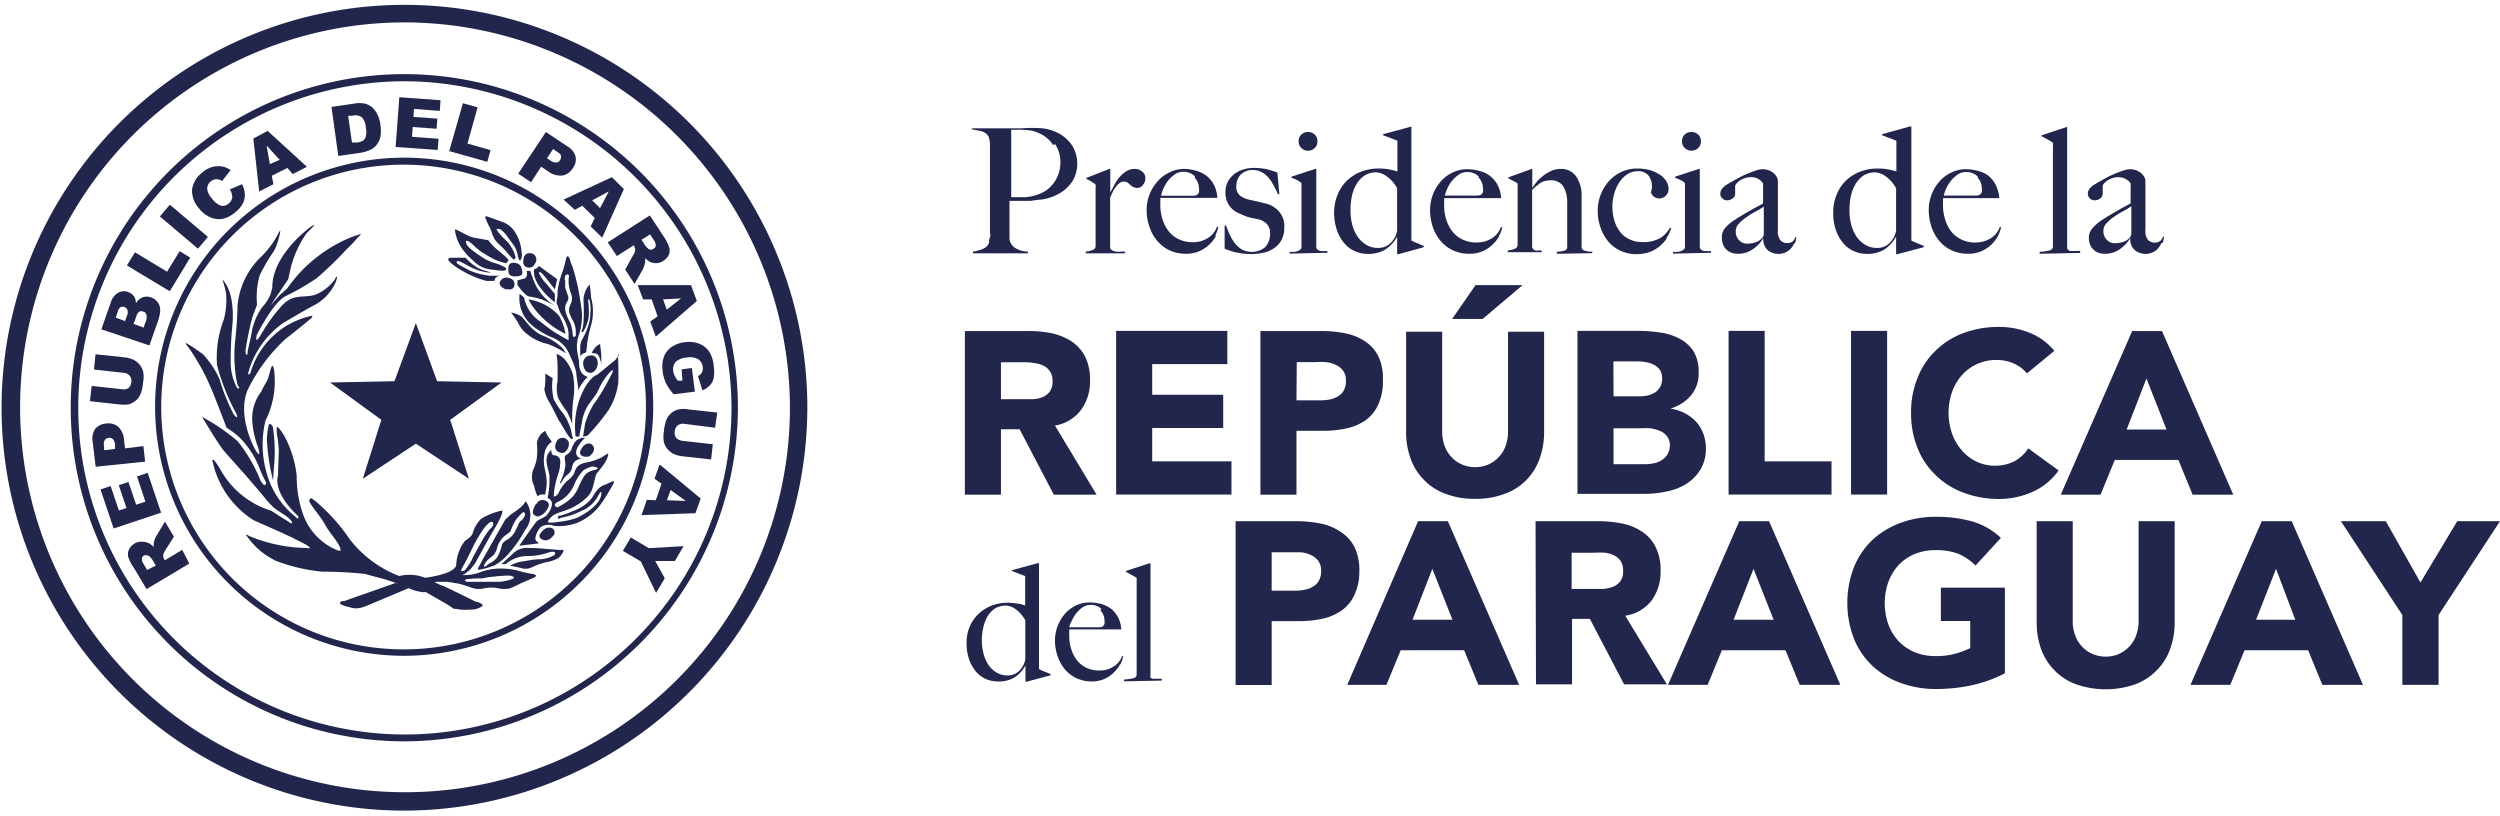 <svg id="Capa_1" data-name="Capa 1" xmlns="http://www.w3.org/2000/svg" viewBox="0 0 175.36 57.21"><defs><style>.cls-1{fill:#22254c;}</style></defs><path class="cls-1" d="M67.68,23.22h4.45a8.13,8.13,0,0,1,1.66.16,4.27,4.27,0,0,1,1.38.57A3,3,0,0,1,76.11,25a3.67,3.67,0,0,1,.35,1.68,3.39,3.39,0,0,1-.63,2.07A2.86,2.86,0,0,1,74,29.85l2.92,4.85h-3l-2.4-4.59H70.21V34.7H67.68ZM70.21,28H71.7l.72,0a2.18,2.18,0,0,0,.7-.14,1.27,1.27,0,0,0,.51-.38,1.22,1.22,0,0,0,.2-.73,1.19,1.19,0,0,0-.18-.7,1.23,1.23,0,0,0-.45-.4,2.08,2.08,0,0,0-.64-.18,4.11,4.11,0,0,0-.69-.06H70.21Z"/><polygon class="cls-1" points="78.29 23.21 86.09 23.21 86.09 25.54 80.82 25.54 80.82 27.69 85.8 27.69 85.8 30.02 80.82 30.02 80.82 32.36 86.38 32.36 86.38 34.69 78.29 34.69 78.29 23.21"/><path class="cls-1" d="M88.41,23.22h4.26a8.29,8.29,0,0,1,1.69.16,3.94,3.94,0,0,1,1.39.56A2.8,2.8,0,0,1,96.69,25,3.68,3.68,0,0,1,97,26.7a3.83,3.83,0,0,1-.33,1.69,2.67,2.67,0,0,1-.89,1.09,3.6,3.6,0,0,1-1.34.57,7.57,7.57,0,0,1-1.69.17H90.94V34.7H88.41Zm2.53,4.86h1.69a3.49,3.49,0,0,0,.65-.06,1.69,1.69,0,0,0,.57-.22,1.1,1.1,0,0,0,.41-.42,1.4,1.4,0,0,0,.15-.68,1.16,1.16,0,0,0-.2-.7,1.3,1.3,0,0,0-.52-.41A2.25,2.25,0,0,0,93,25.4a6.46,6.46,0,0,0-.74,0h-1.3Z"/><path class="cls-1" d="M108.31,30.27a5.41,5.41,0,0,1-.31,1.88,4,4,0,0,1-2.43,2.48,5.61,5.61,0,0,1-2.09.36,5.72,5.72,0,0,1-2.11-.36,4.1,4.1,0,0,1-2.43-2.48,5.41,5.41,0,0,1-.31-1.88v-7h2.53v7a2.86,2.86,0,0,0,.17,1,2.33,2.33,0,0,0,.48.79,2.2,2.2,0,0,0,.74.52,2.35,2.35,0,0,0,1.85,0,2.16,2.16,0,0,0,.73-.52,2.18,2.18,0,0,0,.48-.79,2.86,2.86,0,0,0,.17-1v-7h2.53ZM103.5,20h3.3L104,22.37h-2.14Z"/><path class="cls-1" d="M110.65,23.21h4.28a10.93,10.93,0,0,1,1.5.11,4.11,4.11,0,0,1,1.35.42,2.68,2.68,0,0,1,1,.88,2.79,2.79,0,0,1,.37,1.51,2.39,2.39,0,0,1-.54,1.61,3,3,0,0,1-1.44.92v0a3.35,3.35,0,0,1,1,.32,3,3,0,0,1,.8.6,2.6,2.6,0,0,1,.51.85,3,3,0,0,1,.18,1,2.86,2.86,0,0,1-.39,1.52,3.15,3.15,0,0,1-1,1,4.14,4.14,0,0,1-1.39.53,7.23,7.23,0,0,1-1.53.16h-4.7Zm2.53,4.59H115a2.86,2.86,0,0,0,.58-.06,2.1,2.1,0,0,0,.51-.21,1.12,1.12,0,0,0,.36-.39,1.22,1.22,0,0,0,.14-.59,1.1,1.1,0,0,0-.15-.59,1.06,1.06,0,0,0-.4-.36,1.88,1.88,0,0,0-.55-.19,3.21,3.21,0,0,0-.6-.06h-1.72Zm0,4.76h2.27a3.06,3.06,0,0,0,.59-.07,1.45,1.45,0,0,0,.54-.23,1.18,1.18,0,0,0,.55-1,1,1,0,0,0-.2-.66,1.22,1.22,0,0,0-.51-.38,2.79,2.79,0,0,0-.66-.18,5.43,5.43,0,0,0-.67,0h-1.91Z"/><polygon class="cls-1" points="121.25 23.21 123.78 23.21 123.78 32.36 128.47 32.36 128.47 34.69 121.25 34.69 121.25 23.21"/><rect class="cls-1" x="129.84" y="23.21" width="2.53" height="11.48"/><path class="cls-1" d="M142.18,26.19a2.51,2.51,0,0,0-.92-.69,2.92,2.92,0,0,0-1.26-.25,3.17,3.17,0,0,0-1.31.28,3.11,3.11,0,0,0-1.06.77,3.55,3.55,0,0,0-.7,1.18,4.48,4.48,0,0,0,0,2.95,3.66,3.66,0,0,0,.69,1.17,3.1,3.1,0,0,0,1,.77,3.08,3.08,0,0,0,2.65,0,2.72,2.72,0,0,0,1-.92L144.4,33a4.45,4.45,0,0,1-1.85,1.51,5.76,5.76,0,0,1-2.3.49,6.93,6.93,0,0,1-2.49-.43,5.49,5.49,0,0,1-1.95-1.21,5.17,5.17,0,0,1-1.29-1.9,6.47,6.47,0,0,1-.47-2.5,6.39,6.39,0,0,1,.47-2.49,5.21,5.21,0,0,1,1.29-1.91,5.49,5.49,0,0,1,1.95-1.21,7.15,7.15,0,0,1,2.49-.42,6,6,0,0,1,1,.09,5.52,5.52,0,0,1,1,.28,4.4,4.4,0,0,1,1,.52,4.22,4.22,0,0,1,.85.79Z"/><path class="cls-1" d="M149.56,23.22h2.09l5,11.48h-2.85l-1-2.44h-4.46l-1,2.44h-2.79Zm1,3.33-1.39,3.58h2.8Z"/><path class="cls-1" d="M86.67,36.56h4.27a9,9,0,0,1,1.68.16,3.85,3.85,0,0,1,1.39.57A2.77,2.77,0,0,1,95,38.35a3.73,3.73,0,0,1,.35,1.7A3.89,3.89,0,0,1,95,41.74a2.7,2.7,0,0,1-.89,1.08,3.71,3.71,0,0,1-1.34.58,8.13,8.13,0,0,1-1.69.17H89.2v4.48H86.67Zm2.53,4.87h1.69a2.76,2.76,0,0,0,.65-.07,1.51,1.51,0,0,0,.57-.22,1.1,1.1,0,0,0,.41-.42,1.36,1.36,0,0,0,.15-.67,1.19,1.19,0,0,0-.2-.71,1.4,1.4,0,0,0-.52-.41,2.19,2.19,0,0,0-.7-.19c-.26,0-.52,0-.75,0H89.2Z"/><path class="cls-1" d="M99.47,36.56h2.09l5,11.48H103.7l-1-2.43H98.25l-1,2.43H94.5Zm1,3.34-1.39,3.57h2.8Z"/><path class="cls-1" d="M107.71,36.56h4.44a8.05,8.05,0,0,1,1.66.17,3.72,3.72,0,0,1,1.38.57,2.72,2.72,0,0,1,.94,1.07,3.54,3.54,0,0,1,.35,1.68,3.39,3.39,0,0,1-.63,2.07A2.86,2.86,0,0,1,114,43.19L116.92,48h-3l-2.4-4.59h-1.25V48h-2.53Zm2.53,4.75h1.49l.72,0a2.49,2.49,0,0,0,.69-.15,1.2,1.2,0,0,0,.51-.38,1.13,1.13,0,0,0,.2-.73,1.23,1.23,0,0,0-.17-.7,1.16,1.16,0,0,0-.46-.39,1.94,1.94,0,0,0-.63-.19,5.62,5.62,0,0,0-.7,0h-1.65Z"/><path class="cls-1" d="M122,36.56h2.09l5,11.48h-2.85l-1-2.43h-4.46l-1,2.43H117Zm1,3.34-1.4,3.57h2.81Z"/><path class="cls-1" d="M140.63,47.23a9.69,9.69,0,0,1-2.33.84,12.07,12.07,0,0,1-2.48.26,7.15,7.15,0,0,1-2.49-.42,5.94,5.94,0,0,1-2-1.21,5.46,5.46,0,0,1-1.29-1.91,7,7,0,0,1,0-5,5.56,5.56,0,0,1,1.29-1.91,5.94,5.94,0,0,1,2-1.21,7.15,7.15,0,0,1,2.49-.42,9.22,9.22,0,0,1,2.53.33,4.92,4.92,0,0,1,2,1.15l-1.78,1.94a3.84,3.84,0,0,0-1.17-.81,4.22,4.22,0,0,0-1.62-.27,3.78,3.78,0,0,0-1.47.27,3.33,3.33,0,0,0-1.13.77,3.64,3.64,0,0,0-.72,1.18,4.51,4.51,0,0,0,0,3,3.49,3.49,0,0,0,.72,1.17,3.33,3.33,0,0,0,1.13.77,3.78,3.78,0,0,0,1.47.27,5,5,0,0,0,1.42-.18,6,6,0,0,0,1-.38V43.56h-2.06V41.22h4.49Z"/><path class="cls-1" d="M152.54,43.62a5.41,5.41,0,0,1-.31,1.88,4,4,0,0,1-.92,1.49,4.09,4.09,0,0,1-1.51,1,6.3,6.3,0,0,1-4.2,0,4.05,4.05,0,0,1-1.52-1,4.15,4.15,0,0,1-.92-1.49,5.66,5.66,0,0,1-.3-1.88V36.56h2.53v7a2.64,2.64,0,0,0,.17,1,2.26,2.26,0,0,0,1.21,1.31,2.43,2.43,0,0,0,.94.19,2.33,2.33,0,0,0,.92-.19,2.37,2.37,0,0,0,.73-.52,2.27,2.27,0,0,0,.48-.79,2.86,2.86,0,0,0,.17-1v-7h2.53Z"/><path class="cls-1" d="M158.65,36.56h2.1l5,11.48h-2.85l-1-2.43h-4.46l-1,2.43h-2.79Zm1,3.34-1.4,3.57H161Z"/><polygon class="cls-1" points="168.51 43.14 164.2 36.56 167.35 36.56 169.78 40.86 172.36 36.56 175.36 36.56 171.05 43.14 171.05 48.04 168.51 48.04 168.51 43.14"/><path class="cls-1" d="M75.41,12.33A2,2,0,0,1,75,13a2.63,2.63,0,0,1-.56.49,3.56,3.56,0,0,1-.65.32,3.49,3.49,0,0,1-.74.19c-.26,0-.53.07-.79.09l-.78,0h-.67v1.16c0,.13,0,.27,0,.38V16c0,.26,0,.49,0,.68a.81.81,0,0,0,.14.46.9.9,0,0,0,.38.32,1.75,1.75,0,0,0,.78.19v.12H68.25v-.12a3,3,0,0,0,.59-.15.92.92,0,0,0,.44-.29.56.56,0,0,0,.1-.22c0-.1,0-.21.06-.34s0-.25,0-.39,0-.27,0-.41v-.46c0-.2,0-.41,0-.65V10.49l0-.43a1.93,1.93,0,0,0-.06-.36.49.49,0,0,0-.12-.24.89.89,0,0,0-.47-.27l-.62-.12V9h3.49A10.39,10.39,0,0,1,73.13,9a3.27,3.27,0,0,1,1.18.38,2.58,2.58,0,0,1,.9.84,2.34,2.34,0,0,1,.35,1.28,2.14,2.14,0,0,1-.15.82m-1.54-2.15a2.24,2.24,0,0,0-1-.83,1.92,1.92,0,0,0-.63-.19,5.06,5.06,0,0,0-.68-.05l-.41,0-.22,0,0,.13s0,.08,0,.14,0,.14,0,.24,0,.25,0,.44,0,.63,0,1,0,.81,0,1.21v1.57c.34,0,.65,0,1,0a3,3,0,0,0,.82-.17,2.26,2.26,0,0,0,1.21-.89,2.42,2.42,0,0,0,.42-1.39,2.28,2.28,0,0,0-.37-1.27"/><path class="cls-1" d="M80.16,13a.49.49,0,0,1-.37.18.57.57,0,0,1-.31-.07.62.62,0,0,1-.2-.15l-.19-.16a.54.54,0,0,0-.27-.06.46.46,0,0,0-.29.1,1.34,1.34,0,0,0-.26.27,1.28,1.28,0,0,0-.22.36,3.39,3.39,0,0,0-.18.39v3.54a.33.33,0,0,0,.16.17.9.9,0,0,0,.28.08,1.66,1.66,0,0,0,.32,0l.29,0v.12H76.16v-.12a1.6,1.6,0,0,0,.49-.12.28.28,0,0,0,.2-.28V13.12a.3.3,0,0,0,0-.15.24.24,0,0,0-.1-.11l-.26-.16a2,2,0,0,0-.29-.15v-.07l1.61-.63h.07l0,1.71h0c0-.1.11-.24.2-.43a3.42,3.42,0,0,1,.34-.57,2.2,2.2,0,0,1,.51-.5,1.11,1.11,0,0,1,.67-.21.73.73,0,0,1,.52.19.55.55,0,0,1,.22.46.64.64,0,0,1-.16.45"/><path class="cls-1" d="M85.3,16.53a2.31,2.31,0,0,1-.47.62,2.37,2.37,0,0,1-.71.47,2.24,2.24,0,0,1-.91.18,2.72,2.72,0,0,1-1.15-.23,2.45,2.45,0,0,1-.87-.66,2.83,2.83,0,0,1-.56-1,3.49,3.49,0,0,1-.2-1.21,3.06,3.06,0,0,1,.18-1,2.94,2.94,0,0,1,.53-.91,2.39,2.39,0,0,1,.82-.66A2.26,2.26,0,0,1,83,11.85a3.28,3.28,0,0,1,.91.13,2.06,2.06,0,0,1,.74.37,2,2,0,0,1,.51.63,2.48,2.48,0,0,1,.23.9h-4a1.93,1.93,0,0,1,0,.23c0,.09,0,.17,0,.26a3.21,3.21,0,0,0,.15,1,2.57,2.57,0,0,0,.43.84,2,2,0,0,0,.71.57,2.26,2.26,0,0,0,1,.21,1.92,1.92,0,0,0,1.07-.31,1.5,1.5,0,0,0,.61-.77l.1,0a2.27,2.27,0,0,1-.22.61m-1.41-4.14a1.11,1.11,0,0,0-.84-.33,1,1,0,0,0-.62.21,2,2,0,0,0-.48.47,2.81,2.81,0,0,0-.45,1h1.9l.35,0a.77.77,0,0,0,.28-.06.68.68,0,0,0,.13-.18.59.59,0,0,0,0-.26,1.09,1.09,0,0,0-.31-.78"/><path class="cls-1" d="M89.89,16.83a1.57,1.57,0,0,1-.51.57,2,2,0,0,1-.73.32,3.57,3.57,0,0,1-.87.1,4.77,4.77,0,0,1-1-.1,3.94,3.94,0,0,1-.88-.28V15.82H86c.07.2.15.4.25.62a3.25,3.25,0,0,0,.35.6,1.87,1.87,0,0,0,.51.46,1.5,1.5,0,0,0,1.63-.16,1.42,1.42,0,0,0,.35-1,.89.89,0,0,0-.24-.64,1.22,1.22,0,0,0-.65-.33l-.64-.14A5.26,5.26,0,0,1,87,15a1.54,1.54,0,0,1-.75-.55,1.51,1.51,0,0,1-.29-1,1.46,1.46,0,0,1,.16-.69,1.68,1.68,0,0,1,.43-.53,1.94,1.94,0,0,1,.62-.33,2.43,2.43,0,0,1,.77-.12,4.19,4.19,0,0,1,.91.09c.26.07.51.14.75.23l.14,1.52-.1,0a7.18,7.18,0,0,0-.34-.68,2.47,2.47,0,0,0-.38-.54,1.35,1.35,0,0,0-.48-.35,1.26,1.26,0,0,0-.6-.13,1.15,1.15,0,0,0-.41.08,1.07,1.07,0,0,0-.36.21,1,1,0,0,0-.25.36,1.12,1.12,0,0,0-.1.5.79.79,0,0,0,.26.65,1.69,1.69,0,0,0,.65.29l.59.13.55.13a1.82,1.82,0,0,1,.94.56A1.53,1.53,0,0,1,90.08,16a1.67,1.67,0,0,1-.19.83"/><path class="cls-1" d="M90.46,17.79v-.12l.29,0a.76.76,0,0,0,.27-.06.64.64,0,0,0,.2-.11.25.25,0,0,0,.07-.19V13.06a1,1,0,0,0,0-.18.26.26,0,0,0-.11-.13l-.26-.15a2.52,2.52,0,0,0-.33-.13v-.08l1.66-.54h.08v5.5a.23.23,0,0,0,.1.17.56.56,0,0,0,.19.09l.24,0,.25,0v.12Zm1.76-7.41a.61.61,0,0,1-.47.19.66.66,0,0,1-.47-.19.64.64,0,0,1-.19-.47.63.63,0,0,1,.19-.47.66.66,0,0,1,.47-.18.64.64,0,0,1,.47.18.63.63,0,0,1,.19.47.61.61,0,0,1-.19.47"/><path class="cls-1" d="M98.09,17.83H98V16.6h0a2.49,2.49,0,0,1-.84.91,2.3,2.3,0,0,1-1.22.3,2.19,2.19,0,0,1-.87-.18,2,2,0,0,1-.76-.55,2.8,2.8,0,0,1-.53-.93,3.7,3.7,0,0,1-.2-1.26,3.15,3.15,0,0,1,.23-1.19,2.89,2.89,0,0,1,.64-1,2.94,2.94,0,0,1,1-.65,3.47,3.47,0,0,1,1.28-.23,3.77,3.77,0,0,1,.69.06,4.38,4.38,0,0,1,.6.15c0-.12,0-.29,0-.51s0-.43,0-.65v-1l-1-.38V9.41l2-.54H99v8a2.84,2.84,0,0,0,.37.17l.5.21v.09ZM98,13.21a2.38,2.38,0,0,0-.69-.81,1.39,1.39,0,0,0-.78-.31,1.51,1.51,0,0,0-.81.22,1.86,1.86,0,0,0-.56.59,2.79,2.79,0,0,0-.33.85,4.59,4.59,0,0,0-.1,1,3.93,3.93,0,0,0,.12,1,2.68,2.68,0,0,0,.37.84,2,2,0,0,0,.61.58,1.55,1.55,0,0,0,.84.22,1.22,1.22,0,0,0,.87-.34,1.6,1.6,0,0,0,.46-.88Z"/><path class="cls-1" d="M105.17,16.53a2.12,2.12,0,0,1-.47.62,2.21,2.21,0,0,1-.7.47,2.29,2.29,0,0,1-.92.18,2.64,2.64,0,0,1-1.14-.23,2.49,2.49,0,0,1-.88-.66,3,3,0,0,1-.56-1,3.74,3.74,0,0,1-.19-1.21,3.06,3.06,0,0,1,.18-1,2.92,2.92,0,0,1,.52-.91,2.43,2.43,0,0,1,.83-.66,2.26,2.26,0,0,1,1.07-.26,3.26,3.26,0,0,1,.9.13,1.93,1.93,0,0,1,1.25,1,2.48,2.48,0,0,1,.24.9h-4a1.93,1.93,0,0,1,0,.23,2.26,2.26,0,0,0,0,.26,3.2,3.2,0,0,0,.14,1,2.78,2.78,0,0,0,.43.84,2,2,0,0,0,.72.57,2.22,2.22,0,0,0,1,.21,2,2,0,0,0,1.08-.31,1.55,1.55,0,0,0,.61-.77l.1,0a2.33,2.33,0,0,1-.23.61m-1.41-4.14a1.08,1.08,0,0,0-.84-.33,1,1,0,0,0-.62.21,2.37,2.37,0,0,0-.48.47,2.33,2.33,0,0,0-.31.55,2.88,2.88,0,0,0-.14.42h1.91l.34,0a.83.83,0,0,0,.29-.06.68.68,0,0,0,.13-.18.78.78,0,0,0,0-.26,1.06,1.06,0,0,0-.32-.78"/><path class="cls-1" d="M109.2,17.8v-.14a2.12,2.12,0,0,0,.53-.08.23.23,0,0,0,.2-.25v-3.1a2.2,2.2,0,0,0-.27-1.15,1,1,0,0,0-.91-.43,1.32,1.32,0,0,0-.68.17,4.5,4.5,0,0,0-.6.5v4a.3.3,0,0,0,.09.17.28.28,0,0,0,.15.08.54.54,0,0,0,.19,0l.24,0v.12h-2.38v-.12a1.68,1.68,0,0,0,.49-.12.29.29,0,0,0,.2-.28V13.05a.28.28,0,0,0,0-.14s0-.07-.1-.11l-.26-.14-.29-.15v-.07l1.61-.58h.07v1.33h0a3.63,3.63,0,0,1,.33-.45,3.12,3.12,0,0,1,.46-.43,2.84,2.84,0,0,1,.56-.33,1.59,1.59,0,0,1,.64-.13,1.26,1.26,0,0,1,1.09.53,2.3,2.3,0,0,1,.38,1.36v3.62a.22.22,0,0,0,.08.15.56.56,0,0,0,.19.09l.24.05.24,0v.11Z"/><path class="cls-1" d="M116.91,16.73a2.7,2.7,0,0,1-.54.58,2.5,2.5,0,0,1-.72.39,3,3,0,0,1-.87.13,2.66,2.66,0,0,1-1.09-.23,2.45,2.45,0,0,1-.86-.64,3,3,0,0,1-.56-1,3.29,3.29,0,0,1-.2-1.18,3.06,3.06,0,0,1,.21-1.13,3.2,3.2,0,0,1,.57-.94,2.84,2.84,0,0,1,.88-.65,2.62,2.62,0,0,1,1.12-.24,3.48,3.48,0,0,1,.79.09,2.34,2.34,0,0,1,.7.29,1.46,1.46,0,0,1,.5.45,1.05,1.05,0,0,1,.2.63.62.62,0,0,1-.2.45.61.61,0,0,1-.44.19.64.64,0,0,1-.38-.12.66.66,0,0,1-.22-.31,1.09,1.09,0,0,0,.07-.42,1.19,1.19,0,0,0-.24-.76.92.92,0,0,0-.76-.3,1.32,1.32,0,0,0-.7.2,1.85,1.85,0,0,0-.55.53,2.62,2.62,0,0,0-.37.77,3.38,3.38,0,0,0,0,2,2.38,2.38,0,0,0,.42.79,1.71,1.71,0,0,0,.66.5,2,2,0,0,0,.86.18,2.45,2.45,0,0,0,1.21-.25,2,2,0,0,0,.73-.74l.1,0a2.43,2.43,0,0,1-.33.69"/><path class="cls-1" d="M117.35,17.79v-.12l.3,0a.71.71,0,0,0,.26-.06.55.55,0,0,0,.2-.11.26.26,0,0,0,.08-.19V13.06a1,1,0,0,0,0-.18.23.23,0,0,0-.1-.13,2.18,2.18,0,0,0-.27-.15l-.32-.13v-.08l1.66-.54h.07v5.5a.23.23,0,0,0,.1.17.66.66,0,0,0,.19.09l.24,0,.26,0v.12Zm1.77-7.41a.64.64,0,0,1-.47.19.63.63,0,0,1-.47-.19.61.61,0,0,1-.2-.47.63.63,0,0,1,.19-.47.66.66,0,0,1,.48-.18.67.67,0,0,1,.47.18.67.67,0,0,1,.19.47.65.65,0,0,1-.19.47"/><path class="cls-1" d="M125.86,17.05a1.45,1.45,0,0,1-.26.4,1.08,1.08,0,0,1-.37.26,1.12,1.12,0,0,1-.48.1,1.24,1.24,0,0,1-.74-.25,1,1,0,0,1-.32-.86h0a4.4,4.4,0,0,1-.26.36,2.33,2.33,0,0,1-.4.36,1.89,1.89,0,0,1-.5.28,1.74,1.74,0,0,1-.61.1,1.41,1.41,0,0,1-.4-.05,1,1,0,0,1-.37-.2,1,1,0,0,1-.27-.36,1.27,1.27,0,0,1-.1-.54A1,1,0,0,1,121,16a2.83,2.83,0,0,1,.69-.58c.26-.18.51-.32.71-.44l.55-.32.41-.22.31-.17V13a.42.42,0,0,0,0-.12.77.77,0,0,0-.15-.19,1,1,0,0,0-.77-.26,1.22,1.22,0,0,0-.38.07,1.54,1.54,0,0,0-.34.17,1,1,0,0,0-.23.21.3.3,0,0,0-.09.18v.55a.38.38,0,0,1-.18.31.62.62,0,0,1-.38.13.42.42,0,0,1-.34-.14.41.41,0,0,1-.14-.32.5.5,0,0,1,.07-.27,1,1,0,0,1,.18-.22,1.18,1.18,0,0,1,.24-.17l.23-.14.65-.36c.22-.11.43-.21.64-.29s.38-.15.55-.2a1.46,1.46,0,0,1,.41-.07,1.15,1.15,0,0,1,.6.16,1,1,0,0,1,.41.42.76.76,0,0,1,.06.3c0,.14,0,.28,0,.42V14c0,.24,0,.47,0,.69v.68c0,.23,0,.49,0,.77a1,1,0,0,0,.19.73.62.62,0,0,0,.44.18.61.61,0,0,0,.41-.12.67.67,0,0,0,.19-.3H126a1.24,1.24,0,0,1-.11.46m-2.17-2.6a5.13,5.13,0,0,1-.56.34,6.82,6.82,0,0,0-.64.39,2.73,2.73,0,0,0-.54.46.77.77,0,0,0-.23.57.86.86,0,0,0,.22.58.74.74,0,0,0,.58.26,1.89,1.89,0,0,0,.56-.08,1.06,1.06,0,0,0,.46-.28.45.45,0,0,0,.15-.35Z"/><path class="cls-1" d="M133.08,17.83H133V16.6h0a2.49,2.49,0,0,1-.84.91,2.29,2.29,0,0,1-1.21.3,2.2,2.2,0,0,1-.88-.18,2,2,0,0,1-.76-.55,2.8,2.8,0,0,1-.53-.93,3.71,3.71,0,0,1-.19-1.26,3.15,3.15,0,0,1,.22-1.19,2.89,2.89,0,0,1,.64-1,3,3,0,0,1,1-.65,3.51,3.51,0,0,1,1.28-.23,3.88,3.88,0,0,1,.7.06,4.61,4.61,0,0,1,.59.15c0-.12,0-.29,0-.51V9.87l-1-.38V9.41l1.95-.54h.1v8a2.84,2.84,0,0,0,.37.17l.5.21v.09ZM133,13.21a2.38,2.38,0,0,0-.69-.81,1.39,1.39,0,0,0-.77-.31,1.52,1.52,0,0,0-.82.22,1.86,1.86,0,0,0-.56.59,2.79,2.79,0,0,0-.33.85,4.59,4.59,0,0,0-.1,1,3.93,3.93,0,0,0,.12,1,2.68,2.68,0,0,0,.37.84,2,2,0,0,0,.61.58,1.55,1.55,0,0,0,.84.22,1.21,1.21,0,0,0,.87-.34,1.6,1.6,0,0,0,.46-.88Z"/><path class="cls-1" d="M140.16,16.53a2.54,2.54,0,0,1-.47.62,2.37,2.37,0,0,1-.71.47,2.25,2.25,0,0,1-.92.18,2.7,2.7,0,0,1-1.14-.23,2.49,2.49,0,0,1-.88-.66,3,3,0,0,1-.56-1,3.74,3.74,0,0,1-.19-1.21,3.06,3.06,0,0,1,.18-1,2.92,2.92,0,0,1,.52-.91,2.43,2.43,0,0,1,.83-.66,2.26,2.26,0,0,1,1.07-.26,3.39,3.39,0,0,1,.91.13,2,2,0,0,1,.73.37A2,2,0,0,1,140,13a2.48,2.48,0,0,1,.24.9h-3.95a1.93,1.93,0,0,1,0,.23,2.26,2.26,0,0,0,0,.26,3.21,3.21,0,0,0,.15,1,2.55,2.55,0,0,0,.42.84,2,2,0,0,0,.72.57,2.22,2.22,0,0,0,1,.21,2,2,0,0,0,1.08-.31,1.5,1.5,0,0,0,.61-.77l.1,0a2.68,2.68,0,0,1-.22.61m-1.41-4.14a1.11,1.11,0,0,0-.85-.33,1,1,0,0,0-.62.21,2.37,2.37,0,0,0-.48.47,2.75,2.75,0,0,0-.31.55,1.87,1.87,0,0,0-.13.42h1.9l.34,0a.83.83,0,0,0,.29-.06,1,1,0,0,0,.13-.18.59.59,0,0,0,0-.26,1.09,1.09,0,0,0-.31-.78"/><path class="cls-1" d="M143.07,17.8v-.14a2.75,2.75,0,0,0,.75-.11.29.29,0,0,0,.18-.28V10.2a.34.34,0,0,0,0-.15s0-.06-.1-.11l-.33-.19c-.15-.08-.27-.15-.37-.19V9.49l1.76-.58H145v8.42a.29.29,0,0,0,.06.19.24.24,0,0,0,.16.08,1.14,1.14,0,0,0,.28,0l.41,0v.14Z"/><path class="cls-1" d="M151.61,17.05a1.72,1.72,0,0,1-.26.4,1.08,1.08,0,0,1-.37.26,1.12,1.12,0,0,1-.48.1,1.22,1.22,0,0,1-.74-.25,1,1,0,0,1-.33-.86h0a4.4,4.4,0,0,1-.26.36,2.77,2.77,0,0,1-.4.36,1.89,1.89,0,0,1-.5.28,1.74,1.74,0,0,1-.61.1,1.37,1.37,0,0,1-.4-.05.89.89,0,0,1-.37-.2,1,1,0,0,1-.27-.36,1.27,1.27,0,0,1-.1-.54,1,1,0,0,1,.27-.66,2.83,2.83,0,0,1,.69-.58c.27-.18.51-.32.71-.44l.55-.32.41-.22.3-.17V13a.31.31,0,0,0,0-.12.77.77,0,0,0-.15-.19,1.22,1.22,0,0,0-.29-.18,1.26,1.26,0,0,0-.48-.08,1.22,1.22,0,0,0-.38.07,1.54,1.54,0,0,0-.34.17,1,1,0,0,0-.23.21.3.3,0,0,0-.09.18v.55a.38.38,0,0,1-.18.31.62.62,0,0,1-.38.13.42.42,0,0,1-.34-.14.41.41,0,0,1-.14-.32.5.5,0,0,1,.07-.27,1,1,0,0,1,.18-.22,1.18,1.18,0,0,1,.24-.17l.23-.14.65-.36c.22-.11.43-.21.63-.29s.39-.15.56-.2a1.46,1.46,0,0,1,.41-.07,1.17,1.17,0,0,1,.6.16,1,1,0,0,1,.41.42.76.76,0,0,1,.06.3c0,.14,0,.28,0,.42,0,.3,0,.56,0,.8v.69c0,.22,0,.45,0,.68v.77a1,1,0,0,0,.19.73.68.68,0,0,0,.85.06.67.67,0,0,0,.19-.3h.07a1.24,1.24,0,0,1-.11.46m-2.18-2.6a4.13,4.13,0,0,1-.55.34,6.82,6.82,0,0,0-.64.39,2.73,2.73,0,0,0-.54.46.77.77,0,0,0-.23.57.86.86,0,0,0,.22.58.74.74,0,0,0,.58.26,1.89,1.89,0,0,0,.56-.08,1.06,1.06,0,0,0,.46-.28.48.48,0,0,0,.14-.35Z"/><path class="cls-1" d="M72,47.82h-.07V46.68h0a2.25,2.25,0,0,1-.79.85A2.14,2.14,0,0,1,70,47.8a2.1,2.1,0,0,1-.82-.16,2,2,0,0,1-.71-.52,2.65,2.65,0,0,1-.49-.86,3.51,3.51,0,0,1-.18-1.17A2.89,2.89,0,0,1,68,44a2.71,2.71,0,0,1,1.52-1.5,3,3,0,0,1,1.19-.22,3.24,3.24,0,0,1,.64.06c.21,0,.39.08.56.13,0-.11,0-.27,0-.46V40.41l-.94-.36V40l1.82-.5h.09v7.43a2.92,2.92,0,0,0,.34.16l.47.19v.09Zm-.08-4.3a2.28,2.28,0,0,0-.64-.76,1.24,1.24,0,0,0-.72-.28,1.45,1.45,0,0,0-.77.2,1.83,1.83,0,0,0-.52.55,3.09,3.09,0,0,0-.3.79,4.05,4.05,0,0,0-.1.92,3.44,3.44,0,0,0,.12.91,2.5,2.5,0,0,0,.34.78,1.73,1.73,0,0,0,.57.54,1.45,1.45,0,0,0,.78.21,1.17,1.17,0,0,0,.81-.32,1.52,1.52,0,0,0,.43-.81Z"/><path class="cls-1" d="M78.55,46.62a2.36,2.36,0,0,1-.44.57,2.18,2.18,0,0,1-.66.44,2.11,2.11,0,0,1-.85.17,2.5,2.5,0,0,1-1.07-.22,2.35,2.35,0,0,1-.82-.61,3,3,0,0,1-.52-.93A3.48,3.48,0,0,1,74,44.91a2.89,2.89,0,0,1,.17-.95,3,3,0,0,1,.49-.86,2.45,2.45,0,0,1,.77-.61,2.2,2.2,0,0,1,1-.23,3.28,3.28,0,0,1,.84.11,2.24,2.24,0,0,1,.69.35,2,2,0,0,1,.47.59,2.17,2.17,0,0,1,.22.84H75a1.62,1.62,0,0,1,0,.21c0,.08,0,.16,0,.24a3.17,3.17,0,0,0,.14.93,2.4,2.4,0,0,0,.4.78,1.91,1.91,0,0,0,.66.53,2.12,2.12,0,0,0,.93.19,1.68,1.68,0,0,0,1-.29,1.34,1.34,0,0,0,.57-.71l.09,0a2.45,2.45,0,0,1-.2.57m-1.32-3.87a1,1,0,0,0-.78-.3,1,1,0,0,0-.58.19,2.34,2.34,0,0,0-.45.44,2.65,2.65,0,0,0-.29.51A1.53,1.53,0,0,0,75,44h1.77l.32,0a.6.6,0,0,0,.27-.06.55.55,0,0,0,.11-.17.48.48,0,0,0,0-.24,1,1,0,0,0-.3-.73"/><path class="cls-1" d="M78.85,47.79v-.13a2.92,2.92,0,0,0,.7-.1.27.27,0,0,0,.18-.26V40.71a.52.52,0,0,0,0-.14s0-.06-.1-.1l-.31-.17a2.34,2.34,0,0,0-.34-.18v-.07l1.64-.54h.08v7.84a.24.24,0,0,0,0,.18.35.35,0,0,0,.15.08l.26,0,.38,0v.13Z"/><polygon class="cls-1" points="29.17 22.66 30.66 26.74 35.18 26.83 31.58 29.45 32.89 33.58 29.17 31.12 25.45 33.58 26.75 29.45 23.15 26.83 27.67 26.74 29.17 22.66"/><path class="cls-1" d="M33.51,42.28S31.16,41.1,31,41.07s-1-.51-1.47-.64a3,3,0,0,0-.91-.11,4.31,4.31,0,0,0-.67.09l.6.31s.49.17.75.3.39.41.39.41l1.74,1,.42.29a2.12,2.12,0,0,1,1.62-.39"/><path class="cls-1" d="M37.48,40.28a7.71,7.71,0,0,1-1-.21,4.8,4.8,0,0,0-1.5-.19,4.21,4.21,0,0,0-1.41.3,3.17,3.17,0,0,1-1,.16s-.31,0-.16,0,.61-.43.61-.43l.31-.4s.93-1.71,1.33-2.38c.24-.39.67-1.19.56-1.32a4.72,4.72,0,0,0-1.47.58,2.33,2.33,0,0,0-.59,1c-.09.29-.54.54-.54.54A3,3,0,0,0,32,39.64c-.12.65-2.2.89-2.2.89s-1.08.52.82.28c.12,0,.53,0,.68,0a5.76,5.76,0,0,1,.66.1c.18,0,.64.15,1,.27a1.6,1.6,0,0,0,1,.09,2.27,2.27,0,0,1,1,0,2,2,0,0,0,.81,0,6.93,6.93,0,0,0,.73-.34l.9-.39c.34-.15.14-.21.14-.21M32.34,40s.12-.26.22-.42.51-1,.66-1.31.52-.93.73-1.21.53-.59.63-.4-.18.43-.23.47-.36.5-.38.53-.37.65-.37.65l-.46.84c0,.07-.28.53-.37.64s-.14.24-.28.26-.15,0-.15,0m3.64.55a3.72,3.72,0,0,1-.92.21c-.16,0-.8,0-1.07,0l-.58,0c-.16,0-.56,0-.63,0s-.33-.13,0-.19a9.32,9.32,0,0,1,1-.05c.13,0,.4-.08.53-.09s.68-.08.82-.08.56-.06.74,0,.25.1.1.21"/><path class="cls-1" d="M33.65,39.62c0,.09-.34.43.07.32a5,5,0,0,0,1-.3,3.65,3.65,0,0,0,1-.86,8.19,8.19,0,0,0,1.09-1.57,1.64,1.64,0,0,0,.06-2.05,1.46,1.46,0,0,1-.36.43,6,6,0,0,1-.63.46l-.44.4s-1.57,2.74-1.78,3.17m1.53-1.83c.32-.34.57-.42.63-.55a3.68,3.68,0,0,1,.43-.87c.2-.2.41-.5.51-.43s.09.16,0,.34-.25.25-.31.34-.23.5-.32.66a1.38,1.38,0,0,1-.55.57c-.3.17-.36.31-.38.43a3.42,3.42,0,0,1-.34.84,1.57,1.57,0,0,1-.51.39c-.15.08-.29.28-.38.22s.16-.45.57-.72a1.14,1.14,0,0,0,.3-.46,1.54,1.54,0,0,1,.37-.76"/><path class="cls-1" d="M39.4,38.59l-1-.08c-.09,0-.58-.07-1.3-.07a1.39,1.39,0,0,0-1.16.43c-.21.21-.77.7-.77.7l.3,0A2.37,2.37,0,0,1,37,39a4.05,4.05,0,0,0,1.39-.22c.73-.24.56.15.47.17a2.18,2.18,0,0,1-1,.28c-.55,0-1.08.16-1.3.16a3.18,3.18,0,0,0-.79.29s.64.12.83.18a1,1,0,0,0,.71-.07,4.86,4.86,0,0,1,1.23-.4,2.49,2.49,0,0,0,.6-.23,1.18,1.18,0,0,0,.33-.39c.16-.28-.09-.2-.09-.2"/><path class="cls-1" d="M43,33.76a1.76,1.76,0,0,0-.44.2c-.74.2-.85.78-1.18,1.14a3.06,3.06,0,0,1-1.23.76,4.91,4.91,0,0,1-.84.31s-.22,0-.18.15.21,0,.21,0a5.34,5.34,0,0,0,1.48-.5,2.25,2.25,0,0,0,1-.82c.17-.24.35-.69.36-.4,0,.77-1.22,1.52-1.78,1.75a5.76,5.76,0,0,1-1.19.25c-.5.09-.81.06-.78,0a.85.85,0,0,1,.25-.34c.24-.27.82-.37,1.25-.56a3.91,3.91,0,0,0,1.23-.81,1.44,1.44,0,0,0,.39-.61c.19-.61.2-1,.38-1.16.61-.73.7-1,.74-1.29,0-.07-.32.17-.5.27a4.24,4.24,0,0,1-1.13.36c-.7.16-.68.59-.79.79a1.64,1.64,0,0,1-.45.47,2.46,2.46,0,0,0-.58.78c-.09.21-.25.34-.38.32a5.54,5.54,0,0,1,.35-1.66,3,3,0,0,0,.11-.83.43.43,0,0,0-.4-.39c-.27,0-.22-.38-.22-.38-.64.53-.2,1.26-.14,1.82a6.58,6.58,0,0,1-.13,1.55c.62.26.13,1-.06,1.21s-.58.27-.75.48-1.18,1.66-1.18,1.66l1.31-.16s.15,0-.09-.15.08-.81.29-1a1,1,0,0,1,.93-.08,3.69,3.69,0,0,0,1.66-.23A3.93,3.93,0,0,0,42,35.55a9.44,9.44,0,0,0,.79-1.21c.14-.21.38-.62.23-.58M39.14,35.2a2.19,2.19,0,0,0,.75-.57,2.32,2.32,0,0,0,.35-.55A3.46,3.46,0,0,1,40.91,33a2,2,0,0,1,.64-.28c.06,0,.73.11.11.26a1.06,1.06,0,0,0-.68.41,5.38,5.38,0,0,0-.36.68,2.6,2.6,0,0,1-.48.8,4,4,0,0,1-.69.53l-.34.19s-.44-.12,0-.38"/><path class="cls-1" d="M38.5,37.84c.11-.05.13-.07.33-.28a.34.34,0,0,0-.29-.55c-.14,0-.31,0-.6.36s.14.52.29.53a.6.6,0,0,0,.27-.06"/><path class="cls-1" d="M37.59,35.35c-.19.31-.29.65-.14.75a.56.56,0,0,0,.27.13.93.93,0,0,0,.59-.4c.18-.25.32-.52,0-.69a.48.48,0,0,0-.68.21"/><path class="cls-1" d="M38.7,31s0-.05-.11-.19a1.72,1.72,0,0,1-.34-.59,1.12,1.12,0,0,0-.59.89,5,5,0,0,1,0,1,3,3,0,0,1-.26.84,1.46,1.46,0,0,0,.08,1.17c0,.17.22.69.22.69a1.16,1.16,0,0,1,.23-.12,1.65,1.65,0,0,1,.3,0,5.27,5.27,0,0,0,.12-.73,4.37,4.37,0,0,0-.12-1,2.68,2.68,0,0,1,0-1.32,1.28,1.28,0,0,1,.5-.67"/><path class="cls-1" d="M39.45,31.78a.56.56,0,0,0,.34-.25.8.8,0,0,0,.11-.5.47.47,0,0,0-.83-.12c-.43.83.38.87.38.87"/><path class="cls-1" d="M40.73,30.77c-.44,0-.66.78-.66.78a.72.72,0,0,1-.31.33c-.25.15-.1.36-.1.75a3.78,3.78,0,0,1-.28,1l-.1.23s0,.17.17-.14c.28-.53.58-.4.69-1s.8-.55.8-.55l-.21,0c-.75-.34.05-1.18.18-1.33s.26-.14-.18-.12"/><path class="cls-1" d="M40.74,31.57c-.24.49.44.52.6.43a1.39,1.39,0,0,0,.21-.2c.27-.37,0-.63-.12-.67s-.44-.08-.69.44"/><path class="cls-1" d="M39.24,29.53c.2.35.75,1.33.88,1.27s0-.24,0-.24A2.92,2.92,0,0,0,40,30,3.85,3.85,0,0,0,39.5,29,5.46,5.46,0,0,1,38.84,28a4,4,0,0,1-.09-1.34c0-.1.07,0,0-.13a3.2,3.2,0,0,0-.51-.32,3.08,3.08,0,0,1,0,.61c0,.12,0,.25-.06.45a2.41,2.41,0,0,0,.39,1c.34.63.5,1,.68,1.32"/><path class="cls-1" d="M43.44,24.85a4.14,4.14,0,0,1-.27.39l-1.28,1.05c-.06,0-.66.23-1.2,1.62a5.62,5.62,0,0,0-.31,2.71l.27,0,0-.14.16-.82a3.27,3.27,0,0,1,.45-1.25l.58-.79s.21-.44.25-.51a4.32,4.32,0,0,1,.69-1c.34-.34.16.06.16.06l-.28.54s-.28.53-.37.66a10.22,10.22,0,0,1-.66,1,6.33,6.33,0,0,0-.59,1.34l-.14.92.32-.08a15.78,15.78,0,0,0,1.47-1.79,4.85,4.85,0,0,0,.66-1.78c.07-.38,0-2.09,0-2.09"/><path class="cls-1" d="M39.56,25.16a1.51,1.51,0,0,0-.52-.34,7.89,7.89,0,0,1,.07.81c0,.32,0,.84,0,1.12a2.24,2.24,0,0,0,.05,1.19,7.88,7.88,0,0,0,.62.95,8.28,8.28,0,0,1,.36.84,11.61,11.61,0,0,1,.06-1.61,5.34,5.34,0,0,0,0-1.79,2.87,2.87,0,0,0-.63-1.17"/><path class="cls-1" d="M41.44,24.94c-.53,0-.54.54-.54.54s0-.17,0,0,.09.64.47.67.55-.42.56-.65c0-.08,0-.57-.5-.58"/><path class="cls-1" d="M41.85,24.82c.23.08.33.74.33.74s0-.38,0-.56-.09-.88-.09-.88l-.21.13a1.51,1.51,0,0,0-.38.52.93.93,0,0,1,.37.05"/><path class="cls-1" d="M40.9,23.28a3,3,0,0,0,.39-1,5.5,5.5,0,0,0,0-.82c0-.17-.07-.46,0-.47s.08.14.12.38a2.73,2.73,0,0,1,0,.62,2.64,2.64,0,0,1-.12.77,5.25,5.25,0,0,1-.26.69c-.06.1-.24.45-.24.45a1.5,1.5,0,0,0-.09.55c0,.26,0,.55,0,.55a.57.57,0,0,1,.41-.27s.07-.44.07-.58a8.87,8.87,0,0,1,.28-1.33,3.64,3.64,0,0,0,0-1.94c0-.23-.1-.93-.1-.93a1.75,1.75,0,0,0-.43,1c0,.24.05.89,0,1.58a2.11,2.11,0,0,1-.16.76"/><path class="cls-1" d="M40.9,23.28l0,0,0,0"/><path class="cls-1" d="M39.1,21.37a2.86,2.86,0,0,0,.4.9,5.52,5.52,0,0,1,.32.74,3.16,3.16,0,0,1,.06.35c0,.05,0,.38,0,.38v.13s-.78-.43-1.12-.66-.73-.56-1-.75a2.66,2.66,0,0,1-1-1.59l-.31-.27a2.47,2.47,0,0,0,.87,2.22,5.32,5.32,0,0,0,1.41.85A2.18,2.18,0,0,1,40,25a5,5,0,0,1,.42,1.12c0,.19.13,1,.13,1l0,.25a3.71,3.71,0,0,1,.67-.94s-.65-.1-.6-1.07l-.12-.65a2.4,2.4,0,0,1,.12-1.25,4.35,4.35,0,0,0,.19-1.64c-.06-.45-.09-.59-.15-1a13.94,13.94,0,0,0-.4-1.77,3.84,3.84,0,0,0-.24-.66c0-.1-.1-.41-.21-.41s-.15.4-.15.4-.13.44-.16.57a6.12,6.12,0,0,0-.39,1.46c0,.14,0,.54-.05.59a1.32,1.32,0,0,0,0,.36m.55-1.7c0-.11,0-.41.17-.41s.14.15.11.27a3.36,3.36,0,0,0,0,.4,5.24,5.24,0,0,0,.11.55.92.92,0,0,1,.11.59c0,.22-.27.48-.18.86a3,3,0,0,0,.26.57,2,2,0,0,1,.2.67c0,.24,0,.37,0,.37s-.17.29-.22-.07a2.79,2.79,0,0,0-.17-.81c-.14-.31-.51-.9-.29-1.33,0-.09.16-.22.16-.4s-.19-.56-.22-.76a4.33,4.33,0,0,1,0-.5"/><path class="cls-1" d="M39.69,24.78a2,2,0,0,0-.23-.36,4.29,4.29,0,0,0-1.44-.9c-.89-.42-1.12-1.11-1.57-1.4a2.07,2.07,0,0,0-.6-.2,8.45,8.45,0,0,1,.48.7,2.07,2.07,0,0,0,.64.81,3.44,3.44,0,0,0,1.46.7,6.12,6.12,0,0,1,1.26.65"/><path class="cls-1" d="M37.07,21a4.54,4.54,0,0,0,.7,1,6.13,6.13,0,0,0,1.9,1.42,4.23,4.23,0,0,0-.44-1.25A3.59,3.59,0,0,0,37.06,21s0,0,0,0"/><path class="cls-1" d="M38.92,21.19l0-.58-.09-.1-.52-.62a2.23,2.23,0,0,1-.39-.52c-.09-.15-.15-.23-.09-.28s.25.14.38.3.71.91.71.91l.16-.72-1.3-.94c0,.17-.31.24-.31.24-.2,1.08,1.43,2.31,1.43,2.31"/><path class="cls-1" d="M36.74,19.52a1.43,1.43,0,0,1-.44.14V20l.1.13s.43.58.68.66A7.24,7.24,0,0,1,38,21a9.31,9.31,0,0,1,1,.49,3.63,3.63,0,0,1-1.64-2L37.19,19l-.25,0s.13.43-.2.58"/><path class="cls-1" d="M31.61,18.43a4.44,4.44,0,0,0,.72.51,7,7,0,0,0,1.77.76,5.62,5.62,0,0,0,.59,0c0-.33.41-.36.41-.36h-.78A5.49,5.49,0,0,1,33,19c-.22-.1-.72-.38-.87-.47s-.15-.29.11-.19.6.33,1,.5a3.48,3.48,0,0,0,1.18.29c0-.06-.66-.16-1-.4a3.5,3.5,0,0,1-.76-.65l-1,0s-.49,0,0,.39"/><path class="cls-1" d="M35.66,20.31c.22,0,.38-.06.42-.29s-.06-.45-.38-.52a.51.51,0,0,0-.63.26c-.14.32.37.52.37.52a.54.54,0,0,0,.22,0"/><path class="cls-1" d="M36,18.43c-.29,0-.39.23-.33.67s.79.25.79.25l.14-.07s.09-.06,0-.42-.35-.43-.64-.43"/><path class="cls-1" d="M37.21,18.74h0"/><path class="cls-1" d="M37.2,18.74l.1,0c.15-.05.3-.39.3-.39a.46.46,0,0,0-.27-.57c-.58-.12-.6.37-.6.37-.16.64.38.63.47.63"/><path class="cls-1" d="M34.61,16.56c0,.21.35.52.39.57a6.12,6.12,0,0,1,.6.62,4.41,4.41,0,0,0,.43.46.15.15,0,0,0,.11-.08c.08-.13-.15-.57-.18-.64l-.26-.41s-.29-.31-.34-.34a5.5,5.5,0,0,1-.45-.51c-.21-.25.14-.17.19-.14a1.69,1.69,0,0,1,.41.39c.11.16.19.28.45.62a1.7,1.7,0,0,1,.36.85c.12.47.2.28.2.28a.68.68,0,0,0,.07-.49,3,3,0,0,0-.51-1.53,1.73,1.73,0,0,0-.86-.65c-.29-.1-.64-.24-1-.36s-.09.22,0,.51a3,3,0,0,1,.35.85"/><path class="cls-1" d="M33.18,18.27a2,2,0,0,0,1.33.64c.8.12.86.07.86.07s.27-.05.06-.22a3.09,3.09,0,0,0-.77-.32,3.39,3.39,0,0,1-.65-.28,8.84,8.84,0,0,1-.74-.5c-.23-.17-.52-.39-.57-.61s0-.15,0-.15.09-.1.5.29a4.74,4.74,0,0,0,.53.45,8.92,8.92,0,0,0,1,.58,4.82,4.82,0,0,0,.79.25s.08-.17.15-.19-.22-.31-.7-.69a4.24,4.24,0,0,1-.72-.74l-1-.18c-.47-.07-1.36-.72-1.34-.54a2.93,2.93,0,0,0,.37,1.1,4.32,4.32,0,0,0,.85,1"/><path class="cls-1" d="M29.65,41a12.72,12.72,0,0,1-1.76-.64,8,8,0,0,1-3.37-2.55,12.84,12.84,0,0,0-2.41-2.67c-.25-.18-.29-.25-.38-.12s0,.2.05.31c.23.37.82,1.07,1,1.44.36.67,1.11,1.4,1.11,1.83,0,.06-.22,0-.22,0A4.27,4.27,0,0,1,21.23,36a8.23,8.23,0,0,1-.42-2.65,7.63,7.63,0,0,0-.92-2.87s-.42-.65-.47-.52a2.46,2.46,0,0,0,.07.84l.07.75s-.06,1.67-.06,1.77-.44,1.15,1.44,2.91c0,0,0,.3-.23,0a5.83,5.83,0,0,1-1.93-2.8,7.21,7.21,0,0,1-.16-3.92,6.11,6.11,0,0,0,.62-3.4c0-.14-.07-.53-.16-.43s-.21.71-.31.94-.36.61-.43.83a3.08,3.08,0,0,0-.65,2,6.33,6.33,0,0,0,.37,1.81c.06.15.18.55.1.59s-.34-.47-.34-.47-1.19-2.23-.46-4A12,12,0,0,1,20,23.8s1.52-1.2,1.82-1.47c.12-.11.09-.2.06-.18a5.71,5.71,0,0,0-4.31,4s-.06.14-.13.11,0-.2,0-.2a6.33,6.33,0,0,1,2.43-3.41c2-1.17,1.73-1,2.38-1.36A3.48,3.48,0,0,0,23.45,20a2,2,0,0,0,.2-.57c0-.07-.1,0-.15.15a3.14,3.14,0,0,1-1.38,1.09c-.84.27-1.51-.12-2.35.77a12,12,0,0,0-1.51,2.11s-.21.32-.26.31,0-.34,0-.34,1.12-2.26,2-2.73a18,18,0,0,0,2.22-1.28,25.17,25.17,0,0,0,2.07-2,9,9,0,0,0,.78-.82c.09-.1.27-.24.24-.26s-.63.19-.63.19a10.16,10.16,0,0,0-4.52,3.59,4.28,4.28,0,0,1-.45.4c-.19.2-.74.83-.74.83s1.25-1.86,1.25-1.86l.2-.9a7.56,7.56,0,0,1,1.07-2.3c.08-.09.5-.5.57-.59s-.27.14-.19.07-2.77,1.9-2.77,4.29a2.5,2.5,0,0,1-.67,1.35,4.21,4.21,0,0,0-.79,1.92c-.14.66-.26,1.16-.26,1.16s0,.34-.08.31-.08-.31-.08-.31a21.43,21.43,0,0,1,.48-2.32c.19-.53.33-.89.33-.89a5.56,5.56,0,0,1,.19-2.07,13.36,13.36,0,0,1,1-1.7,4.76,4.76,0,0,0,.44-1.37c0-.1-.07,0-.19.25a6.26,6.26,0,0,1-1.06,1.44,5.45,5.45,0,0,0-1.75,3.52s0,1-.17,2.53a10.07,10.07,0,0,0,.12,2.82c.08.39.24.39.15.44s-.1.05-.24-.24a3.89,3.89,0,0,1-.34-1.7c0-1.37.12-2.48.12-2.48s.26-2.22-.71-3.22c0,0,.17.45.27,1a5.43,5.43,0,0,1-.16,1.82,7.45,7.45,0,0,0-.48,3.18A14.85,14.85,0,0,0,16.57,29s.22.54-.17.08a13.75,13.75,0,0,1-1-2.48,6.37,6.37,0,0,0-1.15-1.74,10.5,10.5,0,0,0-1-.68s-.41-.3-.1.1.58.87.73,1.12A12.34,12.34,0,0,1,14.7,27c.25.53.84,2.08.84,2.08l.35.92a5.76,5.76,0,0,1,1,.77,6.44,6.44,0,0,1,1.35,2.17,9.6,9.6,0,0,0,.42.89s0,.52-.39-.13a10.91,10.91,0,0,0-1.6-2.75,14.11,14.11,0,0,0-2.5-1.71s1.2,2,1.51,2.35c.5.58,1.23,1.39,1.42,1.6s1.33,1.55,1.5,1.76a4.86,4.86,0,0,0,.57.62c.3.3,1.25.73,1.32,1.1,0,.09-.17,0-.25-.08-.39-.22-.74-.47-1.23-.77a6.1,6.1,0,0,1-3.58-2.94c-.3-.48-.44-.68-.54-.63a6.49,6.49,0,0,0,2.9,4.24s2.27,1,2.77,1.25c.28.16.84.4,1.09.59s-.13.11-.15.11a11,11,0,0,1-4-.83s-.46-.31-.09.12a5.15,5.15,0,0,0,1.95,1.61,12.25,12.25,0,0,0,3.26.76,27.27,27.27,0,0,1,3,.16c.38.12,1.12.3,1.49.41s1.35.48,1.35.48.31.16.47.22.9.26.95.12-.22-.43-.22-.43"/><path class="cls-1" d="M27.78,40.88C27.44,41,24.59,42,24.59,42l-.72.27a2.61,2.61,0,0,1,1.76.26l3.14-1.32s0,0-.08-.09a1.41,1.41,0,0,0-.91-.2"/><path class="cls-1" d="M23.86,42.24s0,.08,0,.1.08.12.66.25a1.41,1.41,0,0,0,1.1-.07c.13-.13-1.44-.55-1.77-.28"/><path class="cls-1" d="M19.15,33.7l.06-.84.05-.67A11.9,11.9,0,0,0,19.15,30c0-.08-.14-.27-.23-.27s-.18.57-.2,1.11a14.83,14.83,0,0,0,.43,2.85"/><path class="cls-1" d="M32,42.71s-.31,0-.12-.21a1.77,1.77,0,0,1,.84-.28,4,4,0,0,1,.65,0c.23,0,.56.18.47.29a1.34,1.34,0,0,1-.84.25,4.86,4.86,0,0,1-.71,0L32,42.71"/><path class="cls-1" d="M13.28,39.53l-3,1.79-.92-1.54A2.3,2.3,0,0,1,9,39.07a.72.72,0,0,1,.05-.52,1,1,0,0,1,.41-.44A1,1,0,0,1,10,38a1,1,0,0,1,.47.12,1.89,1.89,0,0,1,.32.25.88.88,0,0,1,0-.3,2.14,2.14,0,0,1,.07-.25,1,1,0,0,1,.11-.23l.6-1,.63,1.05-.63,1a.77.77,0,0,0-.12.31.45.45,0,0,0,.06.27l.05.08,1.22-.73Zm-2.35.14-.23-.39a1.79,1.79,0,0,0-.19-.23.31.31,0,0,0-.18-.09.34.34,0,0,0-.22,0,.28.28,0,0,0-.16.22.63.63,0,0,0,.13.39l.24.41Z"/><polygon class="cls-1" points="7.97 37.07 7.05 34.33 7.76 34.09 8.34 35.81 8.87 35.63 8.33 34.03 9.01 33.81 9.55 35.4 10.2 35.19 9.61 33.42 10.36 33.17 11.3 35.96 7.97 37.07"/><path class="cls-1" d="M6.71,32.74,6.5,31a1.28,1.28,0,0,1,.17-.91,1.09,1.09,0,0,1,.76-.38,1.07,1.07,0,0,1,.86.22,1.4,1.4,0,0,1,.41.93l.07.59,1.29-.16.12,1.09Zm1.36-1.25,0-.26a.69.69,0,0,0-.15-.43.4.4,0,0,0-.3-.09.42.42,0,0,0-.26.14.52.52,0,0,0-.06.42l0,.31Z"/><path class="cls-1" d="M6.59,25.92l.11-1.07,2.08.22a2.19,2.19,0,0,1,.57.16,1.3,1.3,0,0,1,.45.36,1.36,1.36,0,0,1,.24.46,2.08,2.08,0,0,1,0,.76,4.18,4.18,0,0,1-.09.55,1.54,1.54,0,0,1-.2.48,1,1,0,0,1-.34.34,1.12,1.12,0,0,1-.42.19,2.67,2.67,0,0,1-.61,0l-2.07-.23.12-1.07,2.12.23A.63.63,0,0,0,9,27.23a.61.61,0,0,0,.21-.42.59.59,0,0,0-.11-.45.61.61,0,0,0-.43-.21Z"/><path class="cls-1" d="M7.11,23.1l.67-1.91a1.14,1.14,0,0,1,.5-.65A.81.81,0,0,1,9,20.49a.83.83,0,0,1,.44.36.91.91,0,0,1,.09.43,1,1,0,0,1,.47-.42.86.86,0,0,1,.59,0,.94.94,0,0,1,.42.28.86.86,0,0,1,.21.44,1.26,1.26,0,0,1,0,.42c-.06.24-.09.4-.12.47l-.62,1.76Zm1.66-.58.16-.44a.52.52,0,0,0,0-.36.33.33,0,0,0-.2-.18.29.29,0,0,0-.26,0,.49.49,0,0,0-.2.29l-.15.45Zm1.3.46.19-.52a.67.67,0,0,0,0-.41.29.29,0,0,0-.21-.19.31.31,0,0,0-.28,0,.6.6,0,0,0-.21.34l-.19.52Z"/><polygon class="cls-1" points="8.9 18.62 9.47 17.7 11.72 19.06 12.6 17.62 13.34 18.07 11.91 20.43 8.9 18.62"/><rect class="cls-1" x="12.36" y="14.15" width="1.08" height="3.5" transform="translate(-7.57 15.48) rotate(-49.77)"/><path class="cls-1" d="M16.07,13.31l.91-.39a1.64,1.64,0,0,1,.19.71,1.26,1.26,0,0,1-.13.63,2,2,0,0,1-.5.6,2.22,2.22,0,0,1-.83.47,1.52,1.52,0,0,1-.86-.05,2,2,0,0,1-.88-.65,1.87,1.87,0,0,1-.5-1.32,1.81,1.81,0,0,1,.71-1.2,1.73,1.73,0,0,1,1-.45,1.51,1.51,0,0,1,1,.27l-.6.77a.63.63,0,0,0-.24-.11.48.48,0,0,0-.29,0,.58.58,0,0,0-.26.13.65.65,0,0,0-.25.59,1.3,1.3,0,0,0,.33.62,1.38,1.38,0,0,0,.64.5.62.62,0,0,0,.53-.15.67.67,0,0,0,.25-.43,1.11,1.11,0,0,0-.15-.54"/><path class="cls-1" d="M20.16,11.78l-1.1.55.12.59-1,.51-.41-3.71,1-.54,2.76,2.52-1,.51Zm-.54-.57-.92-1,.23,1.3Z"/><path class="cls-1" d="M23.25,7.5l1.58-.23a2,2,0,0,1,.78,0,1.37,1.37,0,0,1,.54.3,1.71,1.71,0,0,1,.35.51,2.38,2.38,0,0,1,.18.66,2.55,2.55,0,0,1,0,.88,1.55,1.55,0,0,1-.28.56,1.1,1.1,0,0,1-.45.34,2.41,2.41,0,0,1-.62.19l-1.6.23Zm1.17.63L24.69,10,25,10a1.09,1.09,0,0,0,.47-.14.55.55,0,0,0,.19-.29,1.39,1.39,0,0,0,0-.61,1.11,1.11,0,0,0-.28-.73.77.77,0,0,0-.63-.12Z"/><polygon class="cls-1" points="28.01 6.82 30.9 7.03 30.85 7.78 29.04 7.64 29 8.2 30.68 8.32 30.62 9.03 28.95 8.91 28.9 9.6 30.76 9.73 30.7 10.52 27.75 10.31 28.01 6.82"/><polygon class="cls-1" points="32.47 7.24 33.5 7.53 32.79 10.07 34.41 10.53 34.18 11.35 31.51 10.6 32.47 7.24"/><path class="cls-1" d="M38.29,9.26l1.5,1a1.2,1.2,0,0,1,.58.71,1,1,0,0,1-.19.82,1.05,1.05,0,0,1-.72.52,1.42,1.42,0,0,1-1-.28l-.5-.34-.71,1.09-.9-.6Zm.08,1.84.23.15a.65.65,0,0,0,.42.15.31.31,0,0,0,.26-.16.43.43,0,0,0,.07-.29c0-.11-.12-.21-.29-.32l-.26-.18Z"/><path class="cls-1" d="M41.72,15.29l-.88-.86-.52.29L39.53,14l3.39-1.57.84.83-1.52,3.41-.81-.79Zm.37-.69.61-1.17-1.16.62Z"/><path class="cls-1" d="M42.63,17l2.95-1.89,1,1.52a3.18,3.18,0,0,1,.35.69.84.84,0,0,1,0,.52,1,1,0,0,1-.39.45,1,1,0,0,1-.5.17,1.14,1.14,0,0,1-.47-.1,1.89,1.89,0,0,1-.32-.25,1.5,1.5,0,0,1,0,.31l-.07.24a2.55,2.55,0,0,1-.1.25l-.57,1-.66-1,.59-1.06a.72.72,0,0,0,.12-.31.38.38,0,0,0-.08-.26l0-.09-1.21.77ZM45,16.82l.25.39a2,2,0,0,0,.19.21.34.34,0,0,0,.19.09.32.32,0,0,0,.21-.06.31.31,0,0,0,.16-.23.68.68,0,0,0-.14-.38l-.26-.4Z"/><path class="cls-1" d="M46.13,22.19,45.71,21l-.6,0-.38-1,3.74,0,.41,1.11L46,23.61l-.39-1.06Zm.64-.47,1-.79L46.51,21Z"/><path class="cls-1" d="M47.81,25.91l.72-.1.21,1.66-1.48.19a3.46,3.46,0,0,1-.55-.79,2.76,2.76,0,0,1-.23-.85,2.11,2.11,0,0,1,.09-1,1.48,1.48,0,0,1,.55-.69,2.11,2.11,0,0,1,.93-.33,2,2,0,0,1,1,.11,1.54,1.54,0,0,1,.73.61,2.23,2.23,0,0,1,.28.93,2.75,2.75,0,0,1,0,.86,1,1,0,0,1-.27.52,1.44,1.44,0,0,1-.52.35l-.31-1a.55.55,0,0,0,.27-.25.66.66,0,0,0,.06-.4.76.76,0,0,0-.32-.54,1.21,1.21,0,0,0-.8-.11,1.24,1.24,0,0,0-.78.31.83.83,0,0,0-.17.63,1.15,1.15,0,0,0,.1.33,1.79,1.79,0,0,0,.22.35l.33,0Z"/><path class="cls-1" d="M50,31.16l-.12,1.07L47.83,32a1.86,1.86,0,0,1-.57-.16,1.4,1.4,0,0,1-.45-.35,1.36,1.36,0,0,1-.24-.46,2.17,2.17,0,0,1,0-.77c0-.17.05-.35.09-.55a1.72,1.72,0,0,1,.2-.49,1.53,1.53,0,0,1,.34-.33,1.2,1.2,0,0,1,.43-.18,1.8,1.8,0,0,1,.6,0l2.08.23L50.16,30,48,29.73a.58.58,0,0,0-.46.11.57.57,0,0,0-.21.41.62.62,0,0,0,.1.46.7.7,0,0,0,.43.21Z"/><path class="cls-1" d="M46,35.09l.4-1.16-.49-.35.36-1,2.88,2.39L48.78,36,45,36.13l.37-1.07Zm.78,0,1.32.05-1.06-.77Z"/><polygon class="cls-1" points="47.95 38.31 47.34 39.35 45.96 39.35 46.63 40.56 46.02 41.59 44.95 39.38 43.69 38.64 44.25 37.7 45.51 38.45 47.95 38.31"/><path class="cls-1" d="M28.31,56.86A28.26,28.26,0,1,1,56.63,28.6,28.32,28.32,0,0,1,28.31,56.86m0-55.29a27,27,0,1,0,27.1,27,27.09,27.09,0,0,0-27.1-27"/><path class="cls-1" d="M28.31,52A23.4,23.4,0,1,1,51.76,28.59,23.45,23.45,0,0,1,28.31,52m0-46.3a22.91,22.91,0,1,0,23,22.89,23,23,0,0,0-23-22.89"/><path class="cls-1" d="M28.31,46A17.47,17.47,0,1,1,45.82,28.52,17.51,17.51,0,0,1,28.31,46m0-34.45a17,17,0,1,0,17,17,17,17,0,0,0-17-17"/></svg>